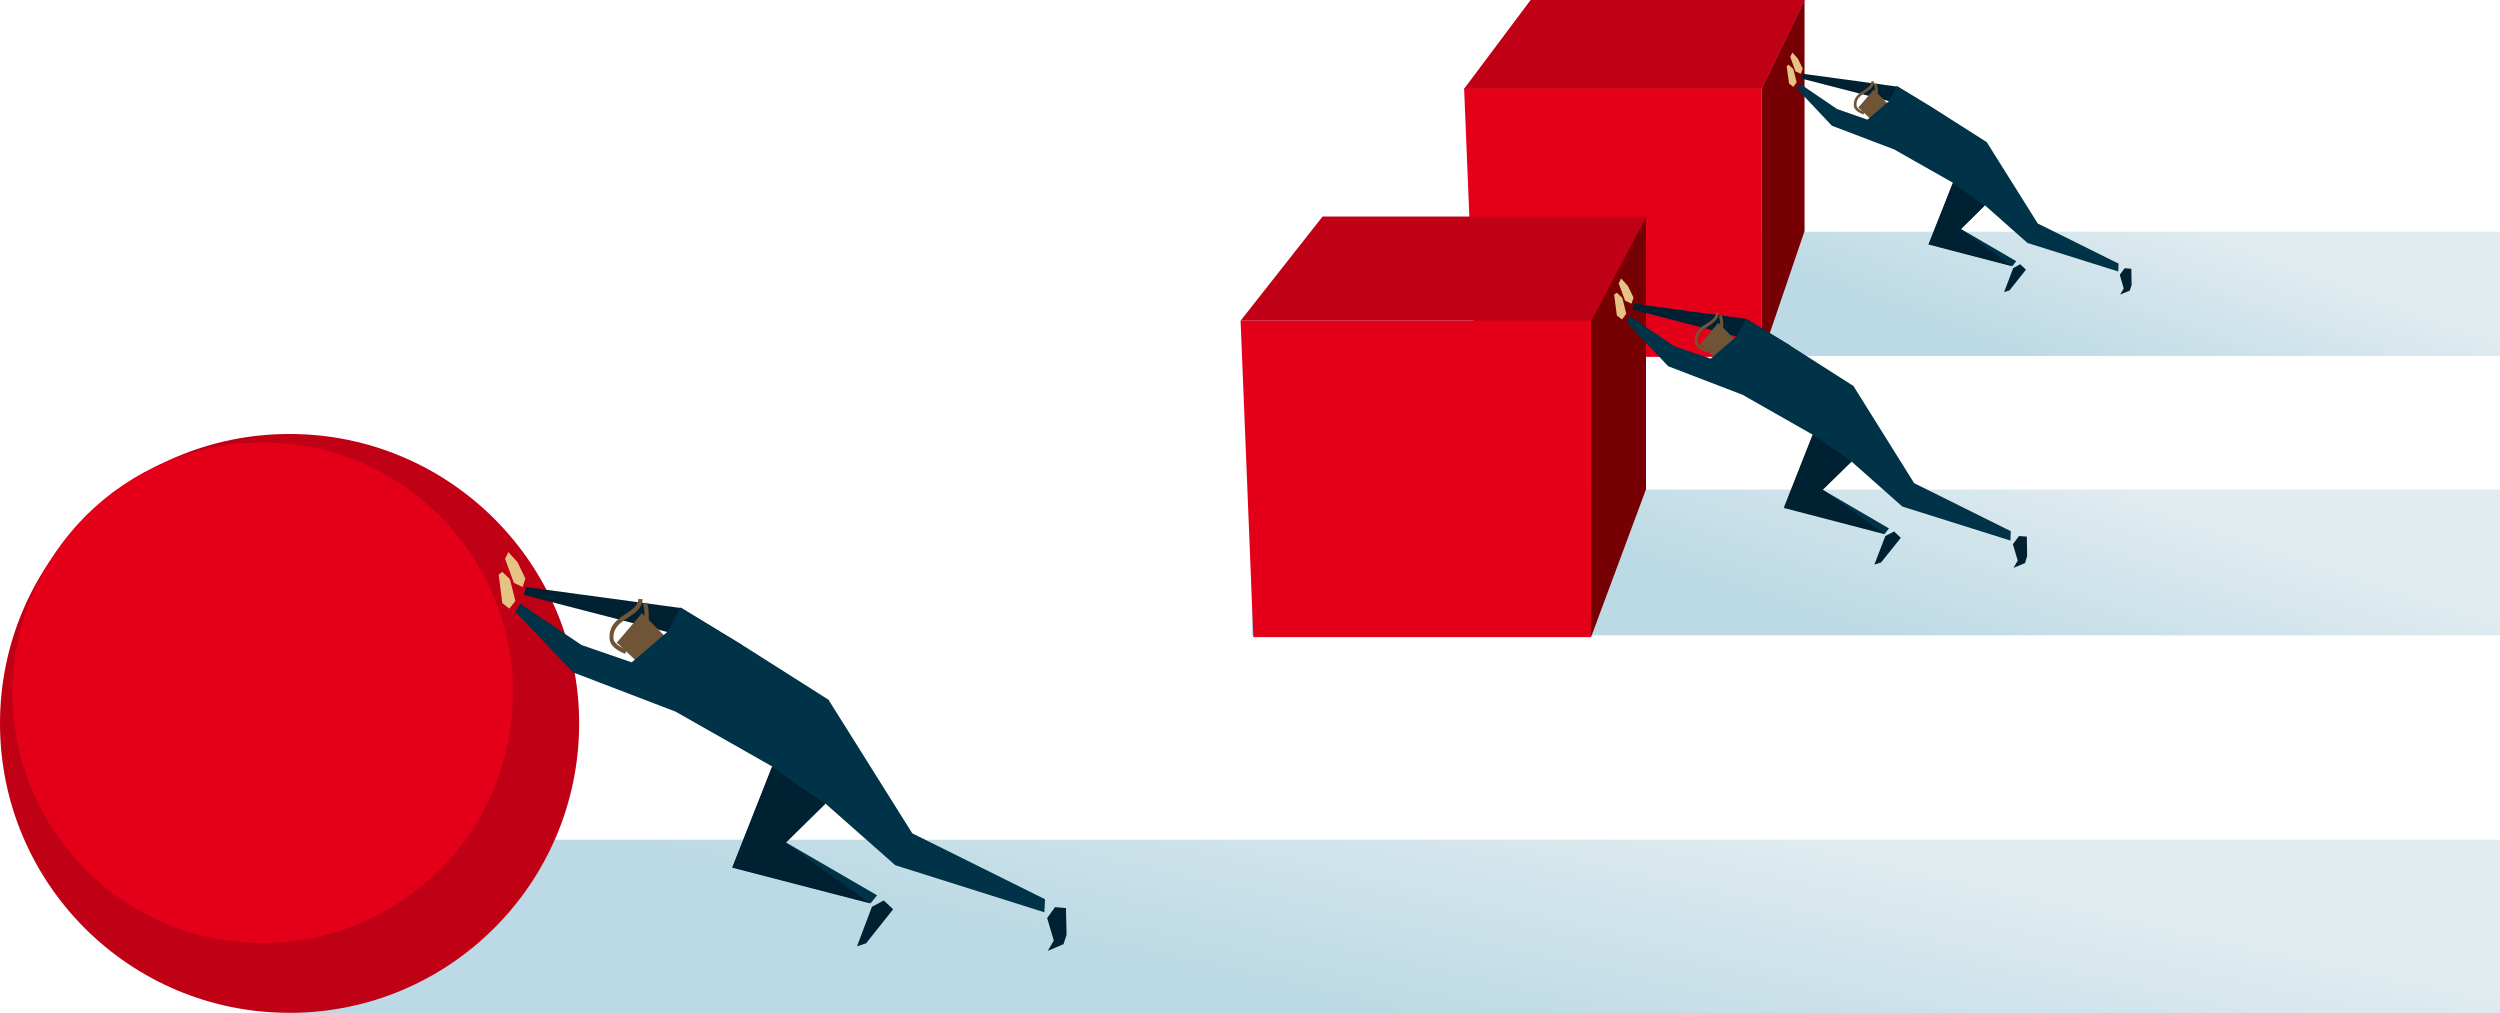 <?xml version="1.0" encoding="utf-8"?>
<!-- Generator: Adobe Illustrator 26.4.1, SVG Export Plug-In . SVG Version: 6.00 Build 0)  -->
<svg version="1.1" id="Group_53" xmlns="http://www.w3.org/2000/svg" xmlns:xlink="http://www.w3.org/1999/xlink" x="0px" y="0px"
	 viewBox="0 0 823.2 333.6" style="enable-background:new 0 0 823.2 333.6;" xml:space="preserve">
<style type="text/css">
	.st0{fill:url(#Rectangle_64_00000150801093980443312700000004624797325767755424_);}
	.st1{fill:url(#Rectangle_65_00000083083713313173847380000016478138402815079330_);}
	.st2{fill:url(#Rectangle_66_00000112626451611973260250000000426053583523259285_);}
	.st3{fill:#C00015;}
	.st4{fill:#E50019;}
	.st5{fill:#E7C383;}
	.st6{fill:#002132;}
	.st7{fill:#6F5535;}
	.st8{fill:#003347;}
	.st9{fill:#760004;}
</style>
<linearGradient id="Rectangle_64_00000176042716209093014700000017509599447527446683_" gradientUnits="userSpaceOnUse" x1="12.825" y1="650.046" x2="12.325" y2="649.868" gradientTransform="matrix(727.912 0 0 -57.071 -8626.887 37396.855)">
	<stop  offset="0" style="stop-color:#E1ECF0"/>
	<stop  offset="1" style="stop-color:#BCDAE5"/>
</linearGradient>
<rect id="Rectangle_64" x="95.3" y="276.5" style="fill:url(#Rectangle_64_00000176042716209093014700000017509599447527446683_);" width="727.9" height="57.1"/>
<linearGradient id="Rectangle_65_00000093878842191076693160000009974861042666810026_" gradientUnits="userSpaceOnUse" x1="12.812" y1="649.562" x2="12.312" y2="649.384" gradientTransform="matrix(411 0 0 -48.048 -4507.349 31389.518)">
	<stop  offset="0" style="stop-color:#E1ECF0"/>
	<stop  offset="1" style="stop-color:#BCDAE5"/>
</linearGradient>
<rect id="Rectangle_65" x="412.2" y="161.2" style="fill:url(#Rectangle_65_00000093878842191076693160000009974861042666810026_);" width="411" height="48"/>
<linearGradient id="Rectangle_66_00000015325925375606798860000000306177894390033311_" gradientUnits="userSpaceOnUse" x1="12.803" y1="649.025" x2="12.303" y2="648.847" gradientTransform="matrix(312.757 0 0 -40.872 -3230.288 26618.723)">
	<stop  offset="0" style="stop-color:#E1ECF0"/>
	<stop  offset="1" style="stop-color:#BCDAE5"/>
</linearGradient>
<rect id="Rectangle_66" x="510.5" y="76.3" style="fill:url(#Rectangle_66_00000015325925375606798860000000306177894390033311_);" width="312.8" height="40.9"/>
<g id="Group_51">
	<path id="Path_231" class="st3" d="M190.7,238.2c0,52.6-42.7,95.3-95.3,95.3C42.7,333.6,0,290.9,0,238.2
		c0-52.6,42.7-95.3,95.3-95.3h0C148,142.9,190.7,185.6,190.7,238.2"/>
	<path id="Path_232" class="st4" d="M168.9,228.1c0,45.5-36.9,82.4-82.4,82.4S4.1,273.6,4.1,228.1c0-45.5,36.9-82.4,82.4-82.4h0
		C132,145.7,168.9,182.6,168.9,228.1"/>
	<path id="Path_246" class="st5" d="M172.1,193.3l-2.9-1.4l-2.9-7.9l1.1-2.2l3,3.3l2.6,5.4L172.1,193.3z"/>
	<path id="Path_247" class="st5" d="M169.7,197.9l-1.8-7.2l-2.5-2.4l-1.2,0.9l1.2,9.4l2.3,1.8L169.7,197.9z"/>
	<path id="Path_248" class="st6" d="M172.5,195.9l0.7-2.6l50.9,6.9l20.2,12.2l-24.6-4.3L172.5,195.9z"/>
	<path id="Path_249" class="st7" d="M203.1,211.6l8.3-9.7l11,11.1l-8.9,8.4L203.1,211.6z"/>
	<path id="Path_250" class="st7" d="M205.9,215.3l0.4-1.4c-1.2-0.4-4.2-1.8-4.3-3.7c-0.1-3.6,2.2-5.1,4.8-6.8c2.3-1.5,4.6-3,4.8-6.1
		l-1.4-0.1c-0.1,2.3-2,3.5-4.1,4.9c-2.6,1.7-5.6,3.6-5.4,8C200.7,213.6,205.7,215.2,205.9,215.3"/>
	<path id="Path_251" class="st7" d="M213.6,204.3c0-0.4,0.2-4-0.6-5.9l-1.3,0.6c0.6,1.3,0.6,4.1,0.5,5.1L213.6,204.3z"/>
	<path id="Path_252" class="st6" d="M287.1,298.6l-4.9,13l3-1l8.9-11.2l-3.1-2.9L287.1,298.6z"/>
	<path id="Path_253" class="st6" d="M344.8,302.3l2.2,7.4l-2,3.4l5.2-2.2l1-3.1L351,299l-3.6-0.3L344.8,302.3z"/>
	<path id="Path_254" class="st8" d="M219.7,208.1l-11.7,10l-16.5-5.7l-20.2-13.6l-1.6,2.6l19,20l33.7,12.9l31.9,18.1l-13.1,33.2
		l45.5,11.8l2.1-2.6l-30-17.4l13-12.8l23,20.3l49.1,15.5l0.2-4.3l-43.7-21.7l-27.6-44l-29-18.4l-19.7-12L219.7,208.1z"/>
	<path id="Path_255" class="st6" d="M254.2,252.5l-13.1,33.2l45.5,11.8l-27.9-20l13-12.8L254.2,252.5z"/>
	<path id="Path_256" class="st4" d="M580.1,117.5h-94.4l-3.6-88.5h98V117.5z"/>
	<path id="Path_257" class="st9" d="M580.1,117.5l14.1-41.4V0l-14.1,29.1V117.5z"/>
	<path id="Path_258" class="st3" d="M594.3,0H504l-21.8,29.1h98L594.3,0z"/>
	<path id="Path_259" class="st5" d="M593,24.3l-1.8-0.8l-1.7-4.8l0.7-1.4l1.8,2l1.6,3.3L593,24.3z"/>
	<path id="Path_260" class="st5" d="M591.6,27.1l-1.1-4.4l-1.5-1.4l-0.7,0.5l0.8,5.7l1.4,1.1L591.6,27.1z"/>
	<path id="Path_261" class="st6" d="M593.3,25.9l0.4-1.6l30.9,4.2l12.3,7.4L622,33.3L593.3,25.9z"/>
	<path id="Path_262" class="st7" d="M611.9,35.4l5.1-5.9l6.7,6.8l-5.4,5.1L611.9,35.4z"/>
	<path id="Path_263" class="st7" d="M613.6,37.7l0.3-0.8c-0.7-0.2-2.6-1.1-2.6-2.3c-0.1-2.2,1.4-3.1,2.9-4.1
		c1.4-0.9,2.8-1.8,2.9-3.7l-0.9,0c-0.1,1.4-1.2,2.1-2.5,3c-1.6,1-3.4,2.2-3.3,4.9C610.4,36.6,613.4,37.6,613.6,37.7"/>
	<path id="Path_264" class="st7" d="M618.3,31c0.1-1.2,0-2.4-0.4-3.6l-0.8,0.4c0.3,1,0.4,2.1,0.3,3.1L618.3,31z"/>
	<path id="Path_265" class="st6" d="M662.9,88.3l-3,7.9l1.8-0.6l5.4-6.8l-1.9-1.8L662.9,88.3z"/>
	<path id="Path_266" class="st6" d="M698,90.5l1.3,4.5l-1.2,2l3.2-1.3l0.6-1.9l-0.1-5.3l-2.2-0.2L698,90.5z"/>
	<path id="Path_267" class="st8" d="M622,33.3l-7.1,6.1l-10-3.5l-12.2-8.3l-1,1.6l11.5,12.2l20.5,7.8l19.4,11l-8,20.2l27.6,7.2
		l1.2-1.6l-18.2-10.6l7.9-7.8l14,12.4l29.9,9.4l0.1-2.6l-26.6-13.2l-16.8-26.8l-17.6-11.2l-12-7.3L622,33.3z"/>
	<path id="Path_268" class="st6" d="M643,60.3l-8,20.2l27.6,7.2l-17-12.2l7.9-7.8L643,60.3z"/>
	<path id="Path_269" class="st4" d="M523.9,209.8H412.7l-4.2-104.2h115.4V209.8z"/>
	<path id="Path_270" class="st9" d="M523.9,209.8l18.1-48.7V71.3l-18.1,34.3V209.8z"/>
	<path id="Path_271" class="st3" d="M542.1,71.3H435.5l-27,34.3h115.4L542.1,71.3z"/>
	<path id="Path_272" class="st5" d="M537.2,100l-2.1-1l-2.1-5.7l0.8-1.6l2.2,2.4l1.9,3.9L537.2,100z"/>
	<path id="Path_273" class="st5" d="M535.5,103.3l-1.3-5.2l-1.8-1.7l-0.9,0.6l0.9,6.9l1.7,1.3L535.5,103.3z"/>
	<path id="Path_274" class="st6" d="M537.5,101.9l0.5-1.9l37,5l14.7,8.9l-17.9-3.1L537.5,101.9z"/>
	<path id="Path_275" class="st7" d="M559.8,113.3l6-7l8,8.1l-6.4,6.1L559.8,113.3z"/>
	<path id="Path_276" class="st7" d="M561.8,116l0.3-1c-0.9-0.3-3.1-1.3-3.1-2.7c-0.1-2.6,1.6-3.7,3.5-4.9c1.7-1.1,3.4-2.2,3.5-4.4
		l-1-0.1c-0.1,1.7-1.4,2.6-3,3.6c-1.9,1.2-4.1,2.6-4,5.8C558,114.8,561.6,115.9,561.8,116"/>
	<path id="Path_277" class="st7" d="M567.4,108c0.1-1.4,0-2.9-0.5-4.3l-0.9,0.5c0.4,1.2,0.5,2.5,0.4,3.7L567.4,108z"/>
	<path id="Path_278" class="st6" d="M620.8,176.5l-3.6,9.4l2.2-0.7l6.5-8.1l-2.2-2.1L620.8,176.5z"/>
	<path id="Path_279" class="st6" d="M662.8,179.2l1.6,5.4l-1.4,2.4l3.8-1.6l0.7-2.3l-0.1-6.4l-2.6-0.2L662.8,179.2z"/>
	<path id="Path_280" class="st8" d="M571.8,110.8l-8.5,7.3l-12-4.1l-14.6-9.9l-1.2,1.9l13.8,14.6l24.5,9.4l23.2,13.2l-9.5,24.1
		l33,8.6l1.5-1.9l-21.8-12.7l9.5-9.3l16.7,14.8L662,178l0.1-3.1l-31.8-15.8l-20-32l-21-13.4L575,105L571.8,110.8z"/>
	<path id="Path_281" class="st6" d="M596.9,143l-9.5,24.1l33,8.6l-20.3-14.5l9.5-9.3L596.9,143z"/>
</g>
</svg>
